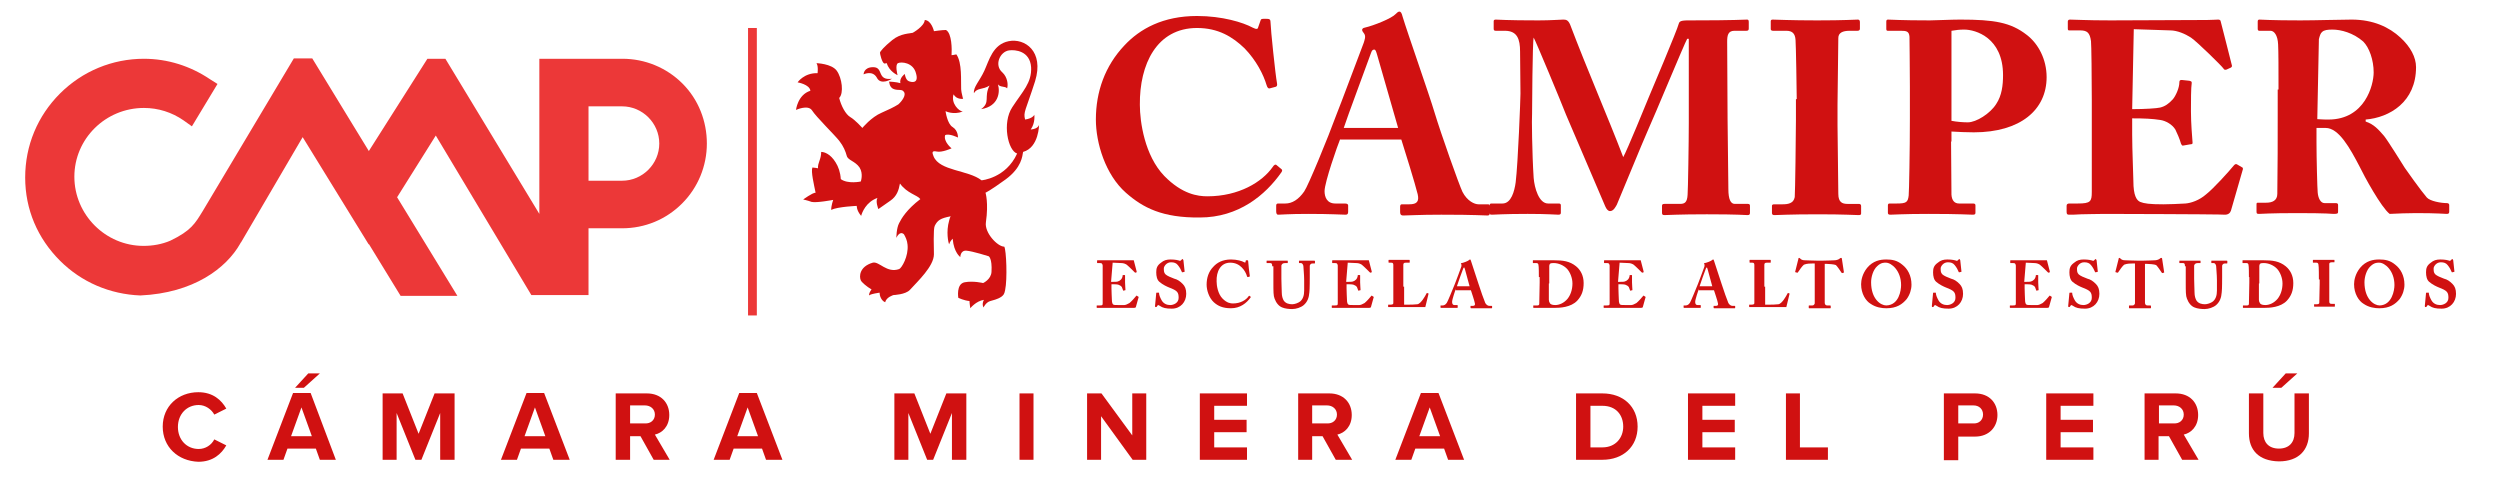 <?xml version="1.0" encoding="utf-8"?>
<!-- Generator: Adobe Illustrator 22.0.1, SVG Export Plug-In . SVG Version: 6.00 Build 0)  -->
<svg version="1.1" id="Capa_1" xmlns="http://www.w3.org/2000/svg" xmlns:xlink="http://www.w3.org/1999/xlink" x="0px" y="0px"
	 viewBox="0 0 625.3 119.2" style="enable-background:new 0 0 625.3 119.2;" xml:space="preserve">
<style type="text/css">
	.st0{fill:#D01111;}
	.st1{fill:#EC3838;}
</style>
<g>
	<g>
		<g>
			<path class="st0" d="M277.9,70.5c0.8,0,1.5,0,1.7-0.1c0.3-0.1,0.5-0.2,0.8-0.5c0.2-0.2,0.4-0.7,0.4-1c0-0.1,0-0.1,0.1-0.1l0.4,0
				c0.1,0,0.1,0,0.1,0.1c0,0.3,0,1.1,0,1.7c0,0.7,0.1,1.5,0.1,1.9c0,0.1,0,0.1-0.1,0.1l-0.4,0.1c-0.1,0-0.1,0-0.1-0.1
				c-0.1-0.3-0.2-0.6-0.3-0.8c-0.2-0.3-0.6-0.5-0.9-0.6c-0.4-0.1-1-0.1-1.7-0.1v1c0,0.9,0.1,2.5,0.1,2.8c0,0.9,0.2,1.2,0.4,1.3
				c0.2,0.1,0.6,0.1,1.4,0.1c0.3,0,1,0,1.3,0c0.3,0,0.8-0.2,1.3-0.5c0.4-0.3,1.4-1.4,1.7-1.8c0.1-0.1,0.1-0.1,0.2,0l0.3,0.2
				c0.1,0,0.1,0.1,0.1,0.1l-0.7,2.5c0,0.1-0.2,0.2-0.4,0.2c-0.1,0-0.4,0-1.5,0c-1.1,0-2.8,0-5.7,0c-0.6,0-1.1,0-1.4,0
				c-0.3,0-0.6,0-0.7,0c-0.1,0-0.1,0-0.1-0.2v-0.3c0-0.1,0-0.1,0.2-0.1h0.5c0.8,0,0.8-0.1,0.8-0.7V70c0-1.4,0-3.4,0-3.6
				c-0.1-0.5-0.2-0.6-0.7-0.6h-0.6c-0.1,0-0.1,0-0.1-0.2v-0.4c0,0,0-0.1,0.1-0.1c0.4,0,0.9,0,2.5,0l5.8,0c0.3,0,0.6,0,0.7,0
				s0.1,0,0.1,0.1c0.1,0.2,0.6,2.5,0.7,2.7c0,0.1,0,0.1,0,0.2l-0.3,0.1c-0.1,0-0.1,0-0.2-0.1c-0.1-0.1-1.6-1.6-2-1.9
				c-0.3-0.2-0.8-0.4-1.3-0.4l-2.2-0.1L277.9,70.5z"/>
			<path class="st0" d="M289.8,73.2c0.1,0,0.1,0,0.1,0.1c0,0.5,0.3,1.2,0.7,1.9c0.5,0.8,1.3,1.1,2.1,1.1c0.8,0,2.1-0.5,2.1-1.8
				c0-1.4-0.3-1.8-2.4-2.6c-0.5-0.2-1.6-0.7-2.4-1.4c-0.6-0.5-0.8-1.4-0.8-2.4c0-1,0.2-1.7,1.2-2.4c0.7-0.6,1.4-0.8,2.4-0.8
				c1.2,0,1.9,0.2,2.2,0.3c0.2,0.1,0.3,0,0.4-0.1l0.2-0.2c0.1-0.1,0.1-0.1,0.2-0.1c0.1,0,0.1,0.2,0.2,0.3l0.3,2.8
				c0,0.1,0,0.1-0.1,0.1l-0.4,0.1c-0.1,0-0.2,0-0.2-0.1c-0.2-0.5-0.5-1.1-1-1.7c-0.4-0.5-0.9-0.7-1.7-0.7c-1.2,0-1.8,1.1-1.8,1.5
				c0,0.6,0,1.1,0.4,1.5c0.4,0.4,1.4,0.8,2.2,1.1c0.8,0.2,1.4,0.6,2.1,1.3c0.6,0.6,0.9,1.3,0.9,2.5c0,2-1.4,3.7-3.6,3.7
				c-1.5,0-2.3-0.2-3-0.7c-0.2-0.1-0.3-0.2-0.4-0.2c-0.1,0-0.2,0.1-0.3,0.3c-0.1,0.2-0.2,0.2-0.3,0.2c-0.2,0-0.2-0.1-0.2-0.3
				l0.3-3.2c0-0.1,0.1-0.1,0.1-0.1L289.8,73.2z"/>
			<path class="st0" d="M303.6,75.6c-1.2-1.1-1.8-3-1.8-4.4c0-1.7,0.5-3.3,1.7-4.5c0.9-1,2.3-1.8,4.4-1.8c1.5,0,2.8,0.4,3.3,0.7
				c0.2,0.1,0.3,0.1,0.3,0l0.1-0.4c0-0.1,0.1-0.1,0.3-0.1c0.2,0,0.3,0,0.3,0.3c0,0.3,0.3,3.1,0.4,3.6c0,0.1,0,0.2-0.1,0.2l-0.4,0.1
				c-0.1,0-0.1,0-0.2-0.2c-0.2-0.7-0.6-1.5-1.3-2.2c-0.7-0.7-1.6-1.2-2.9-1.2c-2.4,0-3.5,2.2-3.4,4.7c0,1,0.3,3.1,1.5,4.3
				c1.1,1.1,2,1.2,2.6,1.2c1.9,0,3.3-0.9,3.9-1.8c0.1-0.1,0.2-0.2,0.2-0.1l0.3,0.2c0,0,0.1,0.1,0,0.2c-1,1.4-2.6,2.7-4.9,2.7
				C305.8,77.1,304.6,76.5,303.6,75.6z"/>
			<path class="st0" d="M318.2,66.6c0-0.6-0.1-0.8-0.5-0.8h-0.8c-0.1,0-0.1,0-0.1-0.1v-0.4c0-0.1,0-0.1,0.1-0.1c0.2,0,1,0,2.7,0
				c1.5,0,2.3,0,2.4,0c0.1,0,0.1,0,0.1,0.1v0.4c0,0.1,0,0.1-0.1,0.1h-0.6c-0.6,0-0.8,0.3-0.9,0.6c0,0.2,0,1.3,0,2.2v1.1
				c0,0.9,0.1,3,0.1,3.5c0,0.8,0.2,1.5,0.5,2c0.5,0.7,1.3,0.9,2.1,0.9c0.6,0,1.5-0.3,2-0.7c0.7-0.6,1-1.5,1-2.7v-2.6
				c0-1.4-0.2-3.2-0.2-3.6c-0.1-0.4-0.3-0.7-0.6-0.7H325c-0.1,0-0.1,0-0.1-0.1v-0.4c0-0.1,0-0.1,0.1-0.1c0.2,0,0.9,0,2.1,0
				c0.9,0,1.4,0,1.6,0s0.2,0.1,0.2,0.1v0.4c0,0.1,0,0.2-0.1,0.2h-0.5c-0.6,0-0.7,0.5-0.7,0.6c0,0.2,0,2.5,0,2.8c0,0.2,0,3.1-0.1,3.8
				c-0.1,1.4-0.5,2.4-1.4,3.2c-0.7,0.6-1.9,1-2.9,1c-0.8,0-1.8-0.1-2.5-0.4c-0.8-0.3-1.5-1.1-1.9-2.2c-0.3-0.7-0.3-1.8-0.3-4V66.6z"
				/>
			<path class="st0" d="M336.7,70.5c0.8,0,1.5,0,1.7-0.1c0.3-0.1,0.5-0.2,0.8-0.5c0.2-0.2,0.4-0.7,0.4-1c0-0.1,0-0.1,0.1-0.1l0.4,0
				c0.1,0,0.1,0,0.1,0.1c0,0.3,0,1.1,0,1.7c0,0.7,0.1,1.5,0.1,1.9c0,0.1,0,0.1-0.1,0.1l-0.4,0.1c-0.1,0-0.1,0-0.1-0.1
				c-0.1-0.3-0.2-0.6-0.3-0.8c-0.2-0.3-0.6-0.5-0.9-0.6c-0.4-0.1-1-0.1-1.7-0.1v1c0,0.9,0.1,2.5,0.1,2.8c0,0.9,0.2,1.2,0.4,1.3
				c0.2,0.1,0.6,0.1,1.4,0.1c0.3,0,1,0,1.3,0c0.3,0,0.8-0.2,1.3-0.5c0.4-0.3,1.4-1.4,1.7-1.8c0.1-0.1,0.1-0.1,0.2,0l0.3,0.2
				c0.1,0,0.1,0.1,0.1,0.1l-0.7,2.5c0,0.1-0.2,0.2-0.4,0.2c-0.1,0-0.4,0-1.5,0c-1.1,0-2.8,0-5.7,0c-0.6,0-1.1,0-1.4,0
				c-0.3,0-0.6,0-0.7,0c-0.1,0-0.1,0-0.1-0.2v-0.3c0-0.1,0-0.1,0.2-0.1h0.5c0.8,0,0.8-0.1,0.8-0.7V70c0-1.4,0-3.4,0-3.6
				c-0.1-0.5-0.2-0.6-0.7-0.6h-0.6c-0.1,0-0.1,0-0.1-0.2v-0.4c0,0,0-0.1,0.1-0.1c0.4,0,0.9,0,2.5,0l5.8,0c0.3,0,0.6,0,0.7,0
				s0.1,0,0.1,0.1c0.1,0.2,0.6,2.5,0.7,2.7c0,0.1,0,0.1,0,0.2l-0.3,0.1c-0.1,0-0.1,0-0.2-0.1c-0.1-0.1-1.6-1.6-2-1.9
				c-0.3-0.2-0.8-0.4-1.3-0.4l-2.2-0.1L336.7,70.5z"/>
			<path class="st0" d="M351.2,71.7c0,0.3,0,3.9,0,4.5h0.9c0.8,0,1.5,0,2.4-0.1c0.9-0.1,2-2.1,2.3-2.7c0-0.1,0.1-0.1,0.2-0.1
				l0.3,0.1c0,0,0,0,0,0.1c0,0.1-0.7,2.9-0.8,3.3c-0.4,0-5.2,0-6.7,0c-1.6,0-2.2,0-2.5,0c-0.1,0-0.1,0-0.1-0.1v-0.4
				c0-0.1,0-0.1,0.1-0.1h0.5c0.6,0,0.7-0.2,0.7-0.4c0-0.3,0-4.4,0-5.5v-0.9c0-1.1,0-2.8,0-3.1c0-0.4-0.1-0.6-0.5-0.6h-0.6
				c-0.1,0-0.1-0.1-0.1-0.2v-0.4c0-0.1,0-0.1,0.1-0.1c0.2,0,0.8,0,2.3,0c1.9,0,2.6,0,2.8,0c0.1,0,0.1,0,0.1,0.2v0.4
				c0,0.1,0,0.1-0.2,0.1h-0.8c-0.5,0-0.6,0.2-0.6,0.6c0,0.2,0,2.7,0,3.9V71.7z"/>
			<path class="st0" d="M364.1,72.3c-0.1,0.3-0.9,2.6-0.9,3.2c0,0.4,0.1,0.8,0.6,0.8h0.6c0.2,0,0.2,0.1,0.2,0.1v0.4
				c0,0.1,0,0.2-0.1,0.2c-0.2,0-0.9,0-2.3,0c-1.2,0-1.6,0-1.8,0c-0.1,0-0.1-0.1-0.1-0.2v-0.3c0-0.1,0-0.1,0.1-0.1h0.4
				c0.4,0,0.8-0.2,1.1-0.7c0.2-0.3,1.4-3.2,2-4.7c0.1-0.3,1.5-3.9,1.6-4.3c0-0.2,0.1-0.4,0-0.6c0-0.1-0.1-0.1-0.1-0.2
				c0,0,0-0.1,0.2-0.1c0.5-0.1,1.6-0.5,1.9-0.8c0.1-0.1,0.1-0.1,0.2-0.1c0.1,0,0.1,0.1,0.2,0.3c0.3,1,1.6,4.8,1.9,5.8
				c0.4,1.3,1.5,4.4,1.7,4.8c0.3,0.5,0.7,0.7,1,0.7h0.6c0.1,0,0.1,0.1,0.1,0.1v0.3c0,0.1,0,0.2-0.1,0.2c-0.3,0-0.7,0-2.8,0
				c-1.4,0-2,0-2.3,0c-0.2,0-0.2-0.1-0.2-0.2v-0.3c0-0.1,0-0.1,0.1-0.1h0.5c0.4,0,0.6-0.2,0.5-0.6c-0.1-0.6-0.8-2.7-1-3.3H364.1z
				 M367.6,71.7l-1.2-4.4c-0.1-0.2-0.1-0.4-0.2-0.4c-0.1,0-0.1,0.1-0.2,0.2c-0.1,0.2-1.5,4.1-1.6,4.5H367.6z"/>
			<path class="st0" d="M384.9,69.3c0-0.4,0-2.8-0.1-3c0-0.4-0.3-0.5-0.5-0.5h-0.8c-0.1,0-0.1,0-0.1-0.1v-0.5c0-0.1,0-0.1,0.1-0.1
				c0.2,0,0.9,0,2.6,0c0.4,0,2.1,0,2.5,0c2.3,0,4,0.2,5.6,1.5c1.1,0.9,1.9,2.3,1.9,4.2c0,1.9-0.5,3.2-1.6,4.4
				c-1.6,1.7-4.4,1.8-5.5,1.8c-0.3,0-2.2,0-3.1,0c-1.4,0-2.1,0-2.3,0c-0.1,0-0.1,0-0.1-0.1v-0.4c0-0.1,0-0.1,0.1-0.1h0.9
				c0.3,0,0.5-0.1,0.5-0.4c0-0.3,0.1-4.1,0.1-5.3V69.3z M387.4,70.9c0,0.2,0,3,0,4.1c0,0.3,0.1,0.6,0.3,0.9c0.2,0.3,0.8,0.4,1.3,0.4
				c1,0,2.2-0.5,3.1-1.6c0.7-0.9,1.2-2.2,1.2-3.8c0-1.4-0.6-2.8-1.3-3.6c-0.9-1-2.3-1.5-3.3-1.5c-0.5,0-0.7,0-0.9,0.1
				c-0.2,0.1-0.3,0.4-0.3,0.7c0,0.7,0,2.9,0,3.1V70.9z"/>
			<path class="st0" d="M404.7,70.5c0.8,0,1.5,0,1.7-0.1c0.3-0.1,0.5-0.2,0.8-0.5c0.2-0.2,0.4-0.7,0.4-1c0-0.1,0-0.1,0.1-0.1l0.4,0
				c0.1,0,0.1,0,0.1,0.1c0,0.3,0,1.1,0,1.7c0,0.7,0.1,1.5,0.1,1.9c0,0.1,0,0.1-0.1,0.1l-0.4,0.1c-0.1,0-0.1,0-0.1-0.1
				c-0.1-0.3-0.2-0.6-0.3-0.8c-0.2-0.3-0.6-0.5-0.9-0.6c-0.4-0.1-1-0.1-1.7-0.1v1c0,0.9,0.1,2.5,0.1,2.8c0,0.9,0.2,1.2,0.4,1.3
				c0.2,0.1,0.6,0.1,1.4,0.1c0.3,0,1,0,1.3,0c0.3,0,0.8-0.2,1.3-0.5c0.4-0.3,1.4-1.4,1.7-1.8c0.1-0.1,0.1-0.1,0.2,0l0.3,0.2
				c0.1,0,0.1,0.1,0.1,0.1l-0.7,2.5c0,0.1-0.2,0.2-0.4,0.2c-0.1,0-0.4,0-1.5,0c-1.1,0-2.8,0-5.7,0c-0.6,0-1.1,0-1.4,0
				c-0.3,0-0.6,0-0.7,0c-0.1,0-0.1,0-0.1-0.2v-0.3c0-0.1,0-0.1,0.2-0.1h0.5c0.8,0,0.8-0.1,0.8-0.7V70c0-1.4,0-3.4,0-3.6
				c-0.1-0.5-0.2-0.6-0.7-0.6h-0.6c-0.1,0-0.1,0-0.1-0.2v-0.4c0,0,0-0.1,0.1-0.1c0.4,0,0.9,0,2.5,0l5.8,0c0.3,0,0.6,0,0.7,0
				s0.1,0,0.1,0.1c0.1,0.2,0.6,2.5,0.7,2.7c0,0.1,0,0.1,0,0.2l-0.3,0.1c-0.1,0-0.1,0-0.2-0.1c-0.1-0.1-1.6-1.6-2-1.9
				c-0.3-0.2-0.8-0.4-1.3-0.4l-2.2-0.1L404.7,70.5z"/>
			<path class="st0" d="M424.9,72.3c-0.1,0.3-0.9,2.6-0.9,3.2c0,0.4,0.1,0.8,0.6,0.8h0.6c0.2,0,0.2,0.1,0.2,0.1v0.4
				c0,0.1,0,0.2-0.1,0.2c-0.2,0-0.9,0-2.3,0c-1.2,0-1.6,0-1.8,0c-0.1,0-0.1-0.1-0.1-0.2v-0.3c0-0.1,0-0.1,0.1-0.1h0.4
				c0.4,0,0.8-0.2,1.1-0.7c0.2-0.3,1.4-3.2,2-4.7c0.1-0.3,1.5-3.9,1.6-4.3c0-0.2,0.1-0.4,0-0.6c0-0.1-0.1-0.1-0.1-0.2
				c0,0,0-0.1,0.2-0.1c0.5-0.1,1.6-0.5,1.9-0.8c0.1-0.1,0.1-0.1,0.2-0.1c0.1,0,0.1,0.1,0.2,0.3c0.3,1,1.6,4.8,1.9,5.8
				c0.4,1.3,1.5,4.4,1.7,4.8c0.3,0.5,0.7,0.7,1,0.7h0.6c0.1,0,0.1,0.1,0.1,0.1v0.3c0,0.1,0,0.2-0.1,0.2c-0.3,0-0.7,0-2.8,0
				c-1.4,0-2,0-2.3,0c-0.2,0-0.2-0.1-0.2-0.2v-0.3c0-0.1,0-0.1,0.1-0.1h0.5c0.4,0,0.6-0.2,0.5-0.6c-0.1-0.6-0.8-2.7-1-3.3H424.9z
				 M428.3,71.7l-1.2-4.4c-0.1-0.2-0.1-0.4-0.2-0.4c-0.1,0-0.1,0.1-0.2,0.2c-0.1,0.2-1.5,4.1-1.6,4.5H428.3z"/>
			<path class="st0" d="M441.5,71.7c0,0.3,0,3.9,0,4.5h0.9c0.8,0,1.5,0,2.4-0.1c0.9-0.1,2-2.1,2.3-2.7c0-0.1,0.1-0.1,0.2-0.1
				l0.3,0.1c0,0,0,0,0,0.1c0,0.1-0.7,2.9-0.8,3.3c-0.4,0-5.2,0-6.7,0c-1.6,0-2.2,0-2.5,0c-0.1,0-0.1,0-0.1-0.1v-0.4
				c0-0.1,0-0.1,0.1-0.1h0.5c0.6,0,0.7-0.2,0.7-0.4c0-0.3,0-4.4,0-5.5v-0.9c0-1.1,0-2.8,0-3.1c0-0.4-0.1-0.6-0.5-0.6h-0.6
				c-0.1,0-0.1-0.1-0.1-0.2v-0.4c0-0.1,0-0.1,0.1-0.1c0.2,0,0.8,0,2.3,0c1.9,0,2.6,0,2.8,0c0.1,0,0.1,0,0.1,0.2v0.4
				c0,0.1,0,0.1-0.2,0.1h-0.8c-0.5,0-0.6,0.2-0.6,0.6c0,0.2,0,2.7,0,3.9V71.7z"/>
			<path class="st0" d="M454,65.9h-0.6c-0.5,0-1.5,0-2.2,0.3c-0.4,0.3-1.1,1.3-1.5,1.9c0,0.1-0.1,0.1-0.2,0.1l-0.4-0.1
				c-0.1,0-0.1-0.1-0.1-0.1c0.2-0.7,0.7-2.9,0.8-3.2c0-0.2,0.1-0.3,0.2-0.3s0.2,0.1,0.3,0.2c0.2,0.2,0.5,0.4,1.1,0.4
				c0.9,0,1.6,0.1,3.3,0.1h1c1.8,0,2.5-0.1,3.2-0.1c0.4,0,1-0.2,1.2-0.4c0.2-0.2,0.3-0.2,0.4-0.2s0.2,0.1,0.2,0.3l0.5,3.3
				c0,0.1,0,0.1-0.1,0.1l-0.3,0.1c-0.1,0-0.1,0-0.2-0.1c-0.4-0.6-1-1.5-1.4-1.9c-0.4-0.2-1.9-0.3-2.3-0.3h-0.5v4.6
				c0,0.2,0,4.9,0,5.1c0,0.4,0.2,0.7,0.6,0.7h0.7c0.1,0,0.2,0,0.2,0.2v0.4c0,0.1,0,0.1-0.2,0.1c-0.2,0-0.7,0-2.5,0
				c-1.8,0-2.5,0-2.7,0c-0.1,0-0.1-0.1-0.1-0.2v-0.3c0-0.1,0-0.2,0.1-0.2h0.8c0.3,0,0.5-0.2,0.6-0.5c0-0.3,0-5.4,0-5.8V65.9z"/>
			<path class="st0" d="M467.9,76c-1.2-0.7-2.4-2.5-2.4-4.9c0-1,0.3-2.6,1.5-4.1c1.5-1.8,3.3-2.1,4.8-2.1c1.4,0,2.7,0.2,4,1.3
				c1.3,1,2.3,2.7,2.3,5c0,1.2-0.4,2.5-1.2,3.6c-1.1,1.3-2.5,2.3-5.1,2.3C470.7,77.1,469.2,76.9,467.9,76z M475.5,71.3
				c0-3.6-2.4-5.6-3.8-5.6c-0.3,0-1.2-0.1-2.2,0.9c-1,0.9-1.5,2.7-1.5,4c0,4.2,2.4,5.8,3.8,5.8C475,76.3,475.5,72.6,475.5,71.3z"/>
			<path class="st0" d="M484.1,73.2c0.1,0,0.1,0,0.1,0.1c0,0.5,0.3,1.2,0.7,1.9c0.5,0.8,1.3,1.1,2.1,1.1c0.8,0,2.1-0.5,2.1-1.8
				c0-1.4-0.3-1.8-2.4-2.6c-0.5-0.2-1.6-0.7-2.4-1.4c-0.6-0.5-0.8-1.4-0.8-2.4c0-1,0.2-1.7,1.2-2.4c0.7-0.6,1.4-0.8,2.4-0.8
				c1.2,0,1.9,0.2,2.2,0.3c0.2,0.1,0.3,0,0.4-0.1l0.2-0.2c0.1-0.1,0.1-0.1,0.2-0.1c0.1,0,0.1,0.2,0.2,0.3l0.3,2.8
				c0,0.1,0,0.1-0.1,0.1l-0.4,0.1c-0.1,0-0.2,0-0.2-0.1c-0.2-0.5-0.5-1.1-1-1.7c-0.4-0.5-0.9-0.7-1.7-0.7c-1.2,0-1.8,1.1-1.8,1.5
				c0,0.6,0,1.1,0.4,1.5c0.4,0.4,1.4,0.8,2.2,1.1c0.8,0.2,1.4,0.6,2.1,1.3c0.6,0.6,0.9,1.3,0.9,2.5c0,2-1.4,3.7-3.6,3.7
				c-1.5,0-2.3-0.2-3-0.7c-0.2-0.1-0.3-0.2-0.4-0.2c-0.1,0-0.2,0.1-0.3,0.3c-0.1,0.2-0.2,0.2-0.3,0.2c-0.2,0-0.2-0.1-0.2-0.3
				l0.3-3.2c0-0.1,0.1-0.1,0.1-0.1L484.1,73.2z"/>
			<path class="st0" d="M506.3,70.5c0.8,0,1.5,0,1.7-0.1c0.3-0.1,0.5-0.2,0.8-0.5c0.2-0.2,0.4-0.7,0.4-1c0-0.1,0-0.1,0.1-0.1l0.4,0
				c0.1,0,0.1,0,0.1,0.1c0,0.3,0,1.1,0,1.7c0,0.7,0.1,1.5,0.1,1.9c0,0.1,0,0.1-0.1,0.1l-0.4,0.1c-0.1,0-0.1,0-0.1-0.1
				c-0.1-0.3-0.2-0.6-0.3-0.8c-0.2-0.3-0.6-0.5-0.9-0.6c-0.4-0.1-1-0.1-1.7-0.1v1c0,0.9,0.1,2.5,0.1,2.8c0,0.9,0.2,1.2,0.4,1.3
				c0.2,0.1,0.6,0.1,1.4,0.1c0.3,0,1,0,1.3,0c0.3,0,0.8-0.2,1.3-0.5c0.4-0.3,1.4-1.4,1.7-1.8c0.1-0.1,0.1-0.1,0.2,0l0.3,0.2
				c0.1,0,0.1,0.1,0.1,0.1l-0.7,2.5c0,0.1-0.2,0.2-0.4,0.2c-0.1,0-0.4,0-1.5,0c-1.1,0-2.8,0-5.7,0c-0.6,0-1.1,0-1.4,0
				c-0.3,0-0.6,0-0.7,0c-0.1,0-0.1,0-0.1-0.2v-0.3c0-0.1,0-0.1,0.2-0.1h0.5c0.8,0,0.8-0.1,0.8-0.7V70c0-1.4,0-3.4,0-3.6
				c-0.1-0.5-0.2-0.6-0.7-0.6h-0.6c-0.1,0-0.1,0-0.1-0.2v-0.4c0,0,0-0.1,0.1-0.1c0.4,0,0.9,0,2.5,0l5.8,0c0.3,0,0.6,0,0.7,0
				s0.1,0,0.1,0.1c0.1,0.2,0.6,2.5,0.7,2.7c0,0.1,0,0.1,0,0.2l-0.3,0.1c-0.1,0-0.1,0-0.2-0.1c-0.1-0.1-1.6-1.6-2-1.9
				c-0.3-0.2-0.8-0.4-1.3-0.4l-2.2-0.1L506.3,70.5z"/>
			<path class="st0" d="M518.2,73.2c0.1,0,0.1,0,0.1,0.1c0,0.5,0.3,1.2,0.7,1.9c0.5,0.8,1.3,1.1,2.1,1.1c0.8,0,2.1-0.5,2.1-1.8
				c0-1.4-0.3-1.8-2.4-2.6c-0.5-0.2-1.6-0.7-2.4-1.4c-0.6-0.5-0.8-1.4-0.8-2.4c0-1,0.2-1.7,1.2-2.4c0.7-0.6,1.4-0.8,2.4-0.8
				c1.2,0,1.9,0.2,2.2,0.3c0.2,0.1,0.3,0,0.4-0.1l0.2-0.2c0.1-0.1,0.1-0.1,0.2-0.1c0.1,0,0.1,0.2,0.2,0.3l0.3,2.8
				c0,0.1,0,0.1-0.1,0.1l-0.4,0.1c-0.1,0-0.2,0-0.2-0.1c-0.2-0.5-0.5-1.1-1-1.7c-0.4-0.5-0.9-0.7-1.7-0.7c-1.2,0-1.8,1.1-1.8,1.5
				c0,0.6,0,1.1,0.4,1.5c0.4,0.4,1.4,0.8,2.2,1.1c0.8,0.2,1.4,0.6,2.1,1.3c0.6,0.6,0.9,1.3,0.9,2.5c0,2-1.4,3.7-3.6,3.7
				c-1.5,0-2.3-0.2-3-0.7c-0.2-0.1-0.3-0.2-0.4-0.2c-0.1,0-0.2,0.1-0.3,0.3c-0.1,0.2-0.2,0.2-0.3,0.2c-0.2,0-0.2-0.1-0.2-0.3
				l0.3-3.2c0-0.1,0.1-0.1,0.1-0.1L518.2,73.2z"/>
			<path class="st0" d="M534.1,65.9h-0.6c-0.5,0-1.5,0-2.2,0.3c-0.4,0.3-1.1,1.3-1.5,1.9c0,0.1-0.1,0.1-0.2,0.1l-0.4-0.1
				c-0.1,0-0.1-0.1-0.1-0.1c0.2-0.7,0.7-2.9,0.8-3.2c0-0.2,0.1-0.3,0.2-0.3s0.2,0.1,0.3,0.2c0.2,0.2,0.5,0.4,1.1,0.4
				c0.9,0,1.6,0.1,3.3,0.1h1c1.8,0,2.5-0.1,3.2-0.1c0.4,0,1-0.2,1.2-0.4c0.2-0.2,0.3-0.2,0.4-0.2s0.2,0.1,0.2,0.3l0.5,3.3
				c0,0.1,0,0.1-0.1,0.1l-0.3,0.1c-0.1,0-0.1,0-0.2-0.1c-0.4-0.6-1-1.5-1.4-1.9c-0.4-0.2-1.9-0.3-2.3-0.3h-0.5v4.6
				c0,0.2,0,4.9,0,5.1c0,0.4,0.2,0.7,0.6,0.7h0.7c0.1,0,0.2,0,0.2,0.2v0.4c0,0.1,0,0.1-0.2,0.1c-0.2,0-0.7,0-2.5,0
				c-1.8,0-2.5,0-2.7,0c-0.1,0-0.1-0.1-0.1-0.2v-0.3c0-0.1,0-0.2,0.1-0.2h0.8c0.3,0,0.5-0.2,0.6-0.5c0-0.3,0-5.4,0-5.8V65.9z"/>
			<path class="st0" d="M546.5,66.6c0-0.6-0.1-0.8-0.5-0.8h-0.8c-0.1,0-0.1,0-0.1-0.1v-0.4c0-0.1,0-0.1,0.1-0.1c0.2,0,1,0,2.7,0
				c1.5,0,2.3,0,2.4,0c0.1,0,0.1,0,0.1,0.1v0.4c0,0.1,0,0.1-0.1,0.1h-0.6c-0.6,0-0.8,0.3-0.9,0.6c0,0.2,0,1.3,0,2.2v1.1
				c0,0.9,0.1,3,0.1,3.5c0,0.8,0.2,1.5,0.5,2c0.5,0.7,1.3,0.9,2.1,0.9c0.6,0,1.5-0.3,2-0.7c0.7-0.6,1-1.5,1-2.7v-2.6
				c0-1.4-0.2-3.2-0.2-3.6c-0.1-0.4-0.3-0.7-0.6-0.7h-0.5c-0.1,0-0.1,0-0.1-0.1v-0.4c0-0.1,0-0.1,0.1-0.1c0.2,0,0.9,0,2.1,0
				c0.9,0,1.4,0,1.6,0s0.2,0.1,0.2,0.1v0.4c0,0.1,0,0.2-0.1,0.2h-0.5c-0.6,0-0.7,0.5-0.7,0.6c0,0.2,0,2.5,0,2.8c0,0.2,0,3.1-0.1,3.8
				c-0.1,1.4-0.5,2.4-1.4,3.2c-0.7,0.6-1.9,1-2.9,1c-0.8,0-1.8-0.1-2.5-0.4c-0.8-0.3-1.5-1.1-1.9-2.2c-0.3-0.7-0.3-1.8-0.3-4V66.6z"
				/>
			<path class="st0" d="M562.5,69.3c0-0.4,0-2.8-0.1-3c0-0.4-0.3-0.5-0.5-0.5H561c-0.1,0-0.1,0-0.1-0.1v-0.5c0-0.1,0-0.1,0.1-0.1
				c0.2,0,0.9,0,2.6,0c0.4,0,2.1,0,2.5,0c2.3,0,4,0.2,5.6,1.5c1.1,0.9,1.9,2.3,1.9,4.2c0,1.9-0.5,3.2-1.6,4.4
				c-1.6,1.7-4.4,1.8-5.5,1.8c-0.3,0-2.2,0-3.1,0c-1.4,0-2.1,0-2.3,0c-0.1,0-0.1,0-0.1-0.1v-0.4c0-0.1,0-0.1,0.1-0.1h0.9
				c0.3,0,0.5-0.1,0.5-0.4c0-0.3,0.1-4.1,0.1-5.3V69.3z M565,70.9c0,0.2,0,3,0,4.1c0,0.3,0.1,0.6,0.3,0.9c0.2,0.3,0.8,0.4,1.3,0.4
				c1,0,2.2-0.5,3.1-1.6c0.7-0.9,1.2-2.2,1.2-3.8c0-1.4-0.6-2.8-1.3-3.6c-0.9-1-2.3-1.5-3.3-1.5c-0.5,0-0.7,0-0.9,0.1
				c-0.2,0.1-0.3,0.4-0.3,0.7c0,0.7,0,2.9,0,3.1V70.9z"/>
			<path class="st0" d="M580,69.9c0-0.4,0-3.4-0.1-3.6c0-0.4-0.2-0.6-0.5-0.6h-0.8c-0.1,0-0.1,0-0.1-0.1v-0.5c0-0.1,0-0.1,0.1-0.1
				c0.2,0,1,0,2.7,0c1.7,0,2.2,0,2.5,0c0.1,0,0.1,0,0.1,0.1v0.4c0,0.1,0,0.1-0.1,0.1h-0.5c-0.4,0-0.7,0.1-0.7,0.4c0,0.2,0,3.8,0,4
				v1.3c0,0.2,0,4,0,4.1c0,0.5,0.2,0.6,0.6,0.6h0.7c0.1,0,0.1,0,0.1,0.1v0.5c0,0.1,0,0.1-0.1,0.1c-0.2,0-0.9,0-2.4,0
				c-1.7,0-2.5,0-2.6,0c-0.1,0-0.1,0-0.1-0.1v-0.4c0-0.1,0-0.1,0.1-0.1h0.5c0.3,0,0.7,0,0.7-0.4c0-0.2,0.1-3.8,0.1-4.7V69.9z"/>
			<path class="st0" d="M591.2,76c-1.2-0.7-2.4-2.5-2.4-4.9c0-1,0.3-2.6,1.5-4.1c1.5-1.8,3.3-2.1,4.8-2.1c1.4,0,2.7,0.2,4,1.3
				c1.3,1,2.3,2.7,2.3,5c0,1.2-0.4,2.5-1.2,3.6c-1.1,1.3-2.5,2.3-5.1,2.3C594,77.1,592.5,76.9,591.2,76z M598.9,71.3
				c0-3.6-2.4-5.6-3.8-5.6c-0.3,0-1.2-0.1-2.2,0.9c-1,0.9-1.5,2.7-1.5,4c0,4.2,2.4,5.8,3.8,5.8C598.3,76.3,598.9,72.6,598.9,71.3z"
				/>
			<path class="st0" d="M607.4,73.2c0.1,0,0.1,0,0.1,0.1c0,0.5,0.3,1.2,0.7,1.9c0.5,0.8,1.3,1.1,2.1,1.1c0.8,0,2.1-0.5,2.1-1.8
				c0-1.4-0.3-1.8-2.4-2.6c-0.5-0.2-1.6-0.7-2.4-1.4c-0.6-0.5-0.8-1.4-0.8-2.4c0-1,0.2-1.7,1.2-2.4c0.7-0.6,1.4-0.8,2.4-0.8
				c1.2,0,1.9,0.2,2.2,0.3c0.2,0.1,0.3,0,0.4-0.1l0.2-0.2c0.1-0.1,0.1-0.1,0.2-0.1c0.1,0,0.1,0.2,0.2,0.3l0.3,2.8
				c0,0.1,0,0.1-0.1,0.1l-0.4,0.1c-0.1,0-0.2,0-0.2-0.1c-0.2-0.5-0.5-1.1-1-1.7c-0.4-0.5-0.9-0.7-1.7-0.7c-1.2,0-1.8,1.1-1.8,1.5
				c0,0.6,0,1.1,0.4,1.5c0.4,0.4,1.4,0.8,2.2,1.1c0.8,0.2,1.4,0.6,2.1,1.3c0.6,0.6,0.9,1.3,0.9,2.5c0,2-1.4,3.7-3.6,3.7
				c-1.5,0-2.3-0.2-3-0.7c-0.2-0.1-0.3-0.2-0.4-0.2c-0.1,0-0.2,0.1-0.3,0.3c-0.1,0.2-0.2,0.2-0.3,0.2c-0.2,0-0.2-0.1-0.2-0.3
				l0.3-3.2c0-0.1,0.1-0.1,0.1-0.1L607.4,73.2z"/>
		</g>
		<g>
			<path class="st0" d="M281.6,48.2c-5.1-4.5-7.5-12.4-7.5-18.3c0-7,2.3-13.4,7.1-18.5c3.9-4.2,9.7-7.4,18.2-7.4
				c6.3,0,11.5,1.6,13.9,2.9c1,0.5,1.3,0.4,1.4-0.1l0.6-1.7c0.1-0.4,0.3-0.4,1.3-0.4c1,0,1.2,0.1,1.2,1.1c0,1.3,1.2,12.9,1.6,15
				c0.1,0.5,0,0.8-0.3,0.9l-1.5,0.4c-0.3,0.1-0.6-0.1-0.8-0.8c-0.8-2.7-2.6-6.2-5.5-9.2c-3-2.9-6.6-5.1-11.9-5.1
				c-10.1,0-14.4,9.1-14.3,19.2c0,4.3,1.2,12.7,6.1,17.8c4.5,4.6,8.4,5.1,10.8,5.1c7.9,0,13.7-3.6,16.3-7.3c0.3-0.5,0.7-0.8,1-0.5
				l1.2,1c0.2,0.1,0.3,0.4,0,0.8c-4,5.7-10.7,11.3-20.4,11.3C290.8,54.5,285.9,52,281.6,48.2"/>
			<path class="st0" d="M335.2,34.8c-0.6,1.4-3.9,10.8-3.9,13c0,1.5,0.6,3.1,2.7,3.1h2.4c0.7,0,0.8,0.3,0.8,0.5v1.5
				c0,0.5-0.1,0.8-0.6,0.8c-0.9,0-3.7-0.2-9.4-0.2c-5,0-6.6,0.2-7.5,0.2c-0.4,0-0.5-0.4-0.5-0.9v-1.3c0-0.4,0.1-0.6,0.5-0.6h1.8
				c1.7,0,3.3-1,4.7-3c1-1.4,5.9-13.3,8.1-19.3c0.6-1.4,6.1-16.1,6.8-17.9c0.2-0.7,0.6-1.6,0.1-2.3c-0.2-0.3-0.5-0.6-0.5-0.9
				c0-0.2,0.1-0.5,0.7-0.6c2.2-0.5,6.7-2.3,7.7-3.4c0.3-0.3,0.6-0.6,0.9-0.6c0.4,0,0.6,0.4,0.8,1.2c1.3,4.3,6.7,19.6,8,24
				c1.6,5.3,6.1,18,7,19.9c1.2,2.3,3,3.1,4,3.1h2.4c0.4,0,0.5,0.3,0.5,0.6v1.3c0,0.4-0.1,0.9-0.6,0.9c-1.3,0-2.8-0.2-11.6-0.2
				c-5.7,0-8.1,0.2-9.5,0.2c-0.7,0-0.8-0.4-0.8-0.9v-1.3c0-0.3,0.1-0.6,0.4-0.6h1.9c1.9,0,2.5-0.7,2.1-2.5
				c-0.6-2.5-3.3-11.2-4.1-13.7H335.2z M349.7,32l-5.2-18.1c-0.3-1-0.4-1.5-0.8-1.5c-0.4,0-0.6,0.3-0.8,0.9
				c-0.3,0.9-6.3,17-6.8,18.7H349.7z"/>
			<path class="st0" d="M449.4,24.8c0-1.6-0.2-13.9-0.3-14.8c-0.1-1.6-0.8-2.3-2.3-2.3h-3.3c-0.3,0-0.6-0.1-0.6-0.4v-2
				c0-0.3,0.2-0.4,0.5-0.4c0.8,0,4.4,0.2,11.1,0.2c7,0,9.3-0.2,10.2-0.2c0.3,0,0.5,0.2,0.5,0.6v1.7c0,0.3-0.2,0.5-0.6,0.5h-2
				c-1.7,0-2.8,0.5-2.8,1.8c0,0.7-0.2,15.8-0.2,16.6v5.3c0,0.7,0.2,16.5,0.2,17.1c0,2.1,1,2.5,2.3,2.5h2.8c0.3,0,0.6,0.1,0.6,0.5
				v1.9c0,0.3-0.2,0.4-0.6,0.4c-0.8,0-3.6-0.2-10.1-0.2c-7.3,0-10.2,0.2-11,0.2c-0.3,0-0.6-0.1-0.6-0.5v-1.8c0-0.3,0.2-0.4,0.6-0.4
				h2c1.4,0,2.8-0.2,3.1-1.8c0.1-1,0.3-15.8,0.3-19.4V24.8z"/>
			<path class="st0" d="M488,35.4c0,3.2,0.1,12.5,0.1,13.3c0.1,1.5,0.8,2.2,1.9,2.2h3.5c0.5,0,0.6,0.2,0.6,0.5v1.8
				c0,0.3-0.1,0.5-0.6,0.5c-1,0-3.1-0.2-11.2-0.2c-6.1,0-8.8,0.2-9.5,0.2c-0.5,0-0.6-0.2-0.6-0.5v-1.8c0-0.3,0.1-0.5,0.4-0.5h1.8
				c2.4,0,2.8-0.3,3-2c0.1-0.7,0.3-11.4,0.3-19.3v-7.9c0-4.5-0.1-11.7-0.1-12.5c-0.1-1.4-0.8-1.5-2.2-1.5h-3.2
				c-0.3,0-0.4-0.1-0.4-0.5V5.4c0-0.3,0.1-0.5,0.4-0.5c0.8,0,3.2,0.2,10.5,0.2c1.2,0,5.3-0.2,7.6-0.2c8.5,0,12.6,0.7,16.6,3.8
				c2.9,2.2,5,6.1,5,10.6c0,8.2-6.6,13.8-18.2,13.8c-2.1,0-3.7-0.1-5.6-0.2V35.4z M488,30.2c1.5,0.3,3.1,0.4,4.2,0.4
				c2.1,0,5.6-2.2,7.1-4.6c1.4-2.1,1.7-4.7,1.7-7.2c0-9.4-6.9-11.4-9.7-11.4c-1.2,0-2,0.1-3.2,0.3V30.2z"/>
			<path class="st0" d="M533.3,27.3c3.2,0,6.2-0.2,7-0.4c1.2-0.3,2.1-0.9,3.2-2.1c0.8-1,1.6-2.9,1.6-4.2c0-0.5,0.2-0.6,0.6-0.6
				l1.9,0.2c0.3,0.1,0.6,0.1,0.6,0.5c-0.2,1.2-0.2,4.7-0.2,7.1c0,3.1,0.3,6.4,0.4,7.8c0.1,0.4-0.2,0.5-0.6,0.5l-1.7,0.3
				c-0.3,0.1-0.4-0.1-0.6-0.5c-0.3-1.1-1-2.7-1.4-3.5c-0.8-1.3-2.4-2.2-3.8-2.4c-1.9-0.3-4-0.4-7-0.4v4.1c0,3.7,0.3,10.3,0.3,11.6
				c0,3.6,0.8,4.8,1.7,5.2c1,0.4,2.3,0.6,5.8,0.6c1.2,0,4.1-0.1,5.5-0.2c1.4-0.1,3.5-0.8,5.2-2.3c1.8-1.4,5.7-5.7,7-7.3
				c0.3-0.3,0.5-0.3,0.7-0.2l1.2,0.7c0.3,0.1,0.3,0.3,0.3,0.5L558,52.7c-0.2,0.6-0.7,1-1.5,1c-0.3,0-1.9-0.1-6.3-0.1
				c-4.5,0-11.8-0.1-23.8-0.1c-2.6,0-4.5,0.1-5.9,0.1c-1.4,0.1-2.3,0.1-3,0.1c-0.5,0-0.6-0.2-0.6-0.8v-1.4c0-0.4,0.2-0.6,0.7-0.6
				h2.1c3.2,0,3.5-0.5,3.5-2.9V25.1c0-5.7-0.1-14.1-0.2-14.8c-0.3-2.2-1-2.7-2.8-2.7h-2.7c-0.3,0-0.3-0.2-0.3-0.7V5.4
				c0-0.2,0.1-0.5,0.5-0.5c1.5,0,3.9,0.2,10.2,0.2L552,5c1.1,0,2.4-0.1,2.8-0.1c0.3,0,0.5,0.1,0.6,0.3c0.3,1,2.6,10.3,2.8,11
				c0.1,0.3,0.1,0.5-0.2,0.7l-1.1,0.5c-0.3,0.1-0.6,0.1-0.8-0.3c-0.3-0.5-6.6-6.7-8.1-7.7c-1.4-0.9-3.4-1.8-5.2-1.8l-9.1-0.3
				L533.3,27.3z"/>
			<path class="st0" d="M569.9,22.4c0-5.1,0-9.4-0.1-11.3c-0.1-2.3-1-3.4-1.9-3.4h-2.8c-0.3,0-0.4-0.2-0.4-0.5V5.4
				c0-0.3,0.1-0.5,0.4-0.5c0.6,0,2.8,0.2,10.3,0.2c3.9,0,9.9-0.2,12.8-0.2c5.4,0,9.4,1.9,12.2,4.5c2.5,2.3,3.9,4.9,3.9,7.4
				c0,8.7-6.6,12.6-12.6,13.1v0.5c2.1,0.7,3.2,2,4.6,3.6c0.9,1.1,4.7,7.2,5.2,8c0.4,0.6,4.1,5.8,5.5,7.4c0.8,0.9,3.5,1.4,5,1.4
				c0.5,0,0.6,0.3,0.6,0.5v1.6c0,0.4-0.1,0.6-0.6,0.6c-0.6,0-2.3-0.2-7.7-0.2c-2,0-4.6,0.1-6.6,0.2c-2.1-1.6-6.4-9.5-7.5-11.8
				c-2.4-4.6-5.2-9.7-8.5-9.7h-2.3v3.5c0,4,0.2,11.7,0.3,12.6c0.1,1.4,0.7,2.7,1.7,2.7h2.8c0.5,0,0.6,0.2,0.6,0.5v1.6
				c0,0.5-0.1,0.6-1.1,0.6c-0.1,0-1.8-0.2-9-0.2c-7.3,0-8.9,0.2-9.7,0.2c-0.6,0-0.6-0.2-0.6-0.7v-1.6c0-0.3,0-0.5,0.3-0.5h2.1
				c1.5,0,2.8-0.5,2.8-2.2c0.1-6.8,0.1-13.2,0.1-19.7V22.4z M579.6,29.8c1.3,0.1,2.1,0.1,2.8,0.1c9.1,0,11.3-8.6,11.3-11.8
				c0-3.1-1.1-6.2-2.6-7.7c-2.5-2.2-5.6-3-7.7-3c-1.2,0-2.1,0.1-2.6,0.6c-0.4,0.3-0.6,1-0.8,1.8L579.6,29.8z"/>
			<path class="st0" d="M383.6,44.5c0.2,2.5,1.3,6.4,3.6,6.4h2.7c0.4,0,0.5,0.2,0.5,0.5v1.8c0,0.3-0.1,0.5-0.6,0.5
				c-0.8,0-2.6-0.2-7.7-0.2c-5.9,0-8.3,0.2-8.9,0.2c-0.6,0-0.6-0.1-0.6-0.6v-1.8c0-0.2,0.1-0.4,0.4-0.4h2.8c2.2,0,3-3.1,3.3-5.3
				c0.6-4.9,1.2-21,1.2-22.2l-0.1-10.5c0-3.1-0.7-5.2-3.8-5.2h-2.3c-0.4,0-0.5-0.2-0.5-0.5V5.3c0-0.2,0.1-0.4,0.5-0.4
				c0.7,0,2.6,0.2,10.7,0.2c3.2,0,5.4-0.2,6.2-0.2c0.7,0,1.2,0.1,1.7,1.2c4.4,11.6,9.4,23,13.3,33.2c0.8-1.3,6-14,6.4-15
				c0.3-0.7,7.2-17,7.5-18.4c0.2-0.8,1.1-0.8,3.2-0.8c10.8,0,13.1-0.2,13.9-0.2c0.3,0,0.4,0.2,0.4,0.6v1.6c0,0.4-0.1,0.6-0.6,0.6h-3
				c-1.6,0-1.8,1.2-1.8,2.7c0,1,0.1,17.8,0.1,19.3c0,1.4,0.2,16.3,0.2,17.6c0,2.6,0.6,3.7,1.6,3.7h3.3c0.4,0,0.5,0.2,0.5,0.5v1.7
				c0,0.4-0.1,0.6-0.6,0.6c-0.8,0-2.1-0.2-10.2-0.2c-7,0-9.7,0.2-10.6,0.2c-0.5,0-0.6-0.2-0.6-0.6v-1.7c0-0.3,0.1-0.5,0.6-0.5h3.9
				c1.2,0,1.8-0.4,1.9-2.3c0.1-0.8,0.3-13.3,0.3-18V9.7H422c-0.7,1.2-8.4,19.8-9.7,22.6c-1.4,3.1-7.6,18.3-7.9,18.9
				c-0.3,0.5-0.8,1.6-1.7,1.6c-0.5,0-0.9-0.5-1.2-1.2c-0.2-0.5-9.3-21.7-9.8-22.9c-1.2-3.1-7.6-18.5-8.1-19.3
				c-0.3,1-0.4,18.2-0.4,19.1C383.1,29.2,383.2,38.5,383.6,44.5"/>
		</g>
		<path class="st0" d="M216,18.6c0,0,0-1.8,2.4-1.8c2.7,0,0.8,3.4,4.7,2.9c0,0-2.8,1.8-3.8-0.3C218.2,17.5,216,18.6,216,18.6z
			 M257.8,32.4c1.2-1.7,0.9-3.7,0.9-3.7s-0.3,0.9-2.3,1.2c-0.5-1.9,0.1-2.1,2.5-9.6c2.3-7.5-2.6-10.8-6.6-10c-4,0.8-4.9,4.8-6.1,7.4
			c-1.2,2.6-2.8,4.1-2.6,5.6c0.8-1.4,2.2-0.8,3.9-1.9c-1.5,3,0.3,4.1-2.1,5.9c4.4-0.7,4.8-4.3,4.2-6.2c0.6,0.8,1.8,0.4,2.3,1
			c0.3-0.9,0.1-2.8-1.2-4c-2.1-1.8-0.6-5.2,1.7-5.5c1.5-0.2,5.2,0.1,5.5,4.2c0.2,3.9-2.1,6-4.7,10c-2.6,3.9-1.1,10.9,1.2,11.6
			c-2.8,6.2-8.9,6.7-8.9,6.7c-3.3-2.6-10.5-2.3-12-6c-0.3-0.8-0.6-1.5,0.8-1.2c1.3,0.3,3.7-0.8,3.7-0.8s-2.1-1.7-1.6-3.3
			c1-0.5,3.2,0.6,3.2,0.6s0.1-1.7-1.3-2.6c-1.4-0.8-1.8-4-1.8-4s1.9,1,4.3,0.1c-1-0.1-3-2.1-2.3-4.3c0.8,1.4,2.4,1.1,2.4,1.1
			s-0.2-0.5-0.4-1.6l0,0.1c0,0,0-0.1,0-0.1c0-0.2-0.1-0.5-0.1-0.8c-0.1-2,0.3-6.6-1.2-8.7c-0.5,0.1-0.9,0.2-1.2,0.2
			c0.1-1.4,0.1-5.5-1.4-6.3c-1,0-3,0.3-3,0.3S233,5.1,231.3,5c-0.1,1.6-3,3.2-3,3.2c-0.6,0.2-3,0.1-5.1,1.8
			c-2.1,1.7-3.1,2.9-3.1,3.2c0,0.3,0.5,2.5,1.1,2.7l0.6-0.1c0.6,2.1,2.7,3,2.7,3s-0.7-2.6,0.1-3s3.8-0.2,4.5,2.5
			c0.8,2.7-1.1,2.3-1.8,2c-0.8-0.3-1-1.8-1-1.8s-1.4,1-1.1,2.3c-0.9-0.3-2.8-0.4-2.8-0.4s0,1.5,1.2,1.9c1.2,0.4,2-0.1,2.5,0.7
			c0.6,0.8-0.5,2.3-1.4,3.1c-1.1,0.7-2.6,1.4-4.2,2.1c-2.6,1.1-4.8,3.8-4.8,3.8s-1.8-2-3-2.7c-1.2-0.7-2.3-2.8-2.8-4.8
			c1.2-1.2,0.7-5-0.6-6.8c-1.3-1.8-5.1-1.9-5.1-1.9s0.5,0.4,0.3,2.5c-3.4-0.1-5,2.3-5,2.3s3,0.5,3.2,2.1c-3.2,1-3.6,4.8-3.6,4.8
			s3-1.4,4,0.1c1,1.6,5.7,6.2,6.8,7.6c1.1,1.4,1.6,2.7,1.9,3.8c0.3,1.1,2.1,1.3,3.2,2.9c1,1.6,0.3,3.5,0.3,3.5s-3.2,0.7-5-0.6
			c-0.1-1.7-0.6-3.1-1.3-4.2c-1.3-2.1-2.8-2.6-3.6-2.6c0,1.9-0.9,2.7-0.8,4.1c-0.3-0.1-0.6-0.1-1.4-0.2c-0.4,1,0.4,4.3,0.8,6.3
			c-0.8,0-3.1,1.7-3.1,1.7s1,0.2,2.1,0.6c1.2,0.3,5.4-0.5,5.4-0.5s-0.5,1.4-0.5,2.5c1.6-0.8,6.4-1,6.4-1s-0.1,1.1,1.1,2.5
			c0.2-0.8,1.2-3.5,4.1-4.5c-0.6,0.8,0.2,2.8,0.2,2.8s1.4-1,3-2.1c1.6-1.1,2.1-2.6,2.4-4.3c1.8,2.5,4.4,2.9,5.1,3.9
			c-3.4,2.6-4.7,4.8-5.3,6c-0.7,1.3-0.7,3.7-0.7,3.7s0.8-1.9,1.9-0.9c0.4,0.7,0.8,1.5,0.9,2.6c0.3,2.9-1.5,5.9-2.1,6.1
			c-3.1,1.1-5-2-6.6-1.6c-3.4,1-3.4,3.5-3,4.4c0.2,0.5,1.5,1.6,2.7,2.3c-0.3,0.4-0.7,1-0.6,1.5c0.2-0.2,0.7-0.4,2.6-0.7
			c0,0.7,0.4,2,1.4,2.4c0.3-1.3,2.1-1.8,2.1-1.8s3-0.1,4.1-1.3c1.9-2.1,6-5.9,6-8.9c0-1.4-0.2-6.3,0.2-7.1c0.7-1.4,1.4-1.9,4-2.4
			c-0.2,0.3-0.3,0.7-0.4,1.1c-0.8,2.8-0.2,5.5,0,5.9c0.2-0.7,0.7-1.2,0.9-1.4c0,0,0,0.1,0,0.1c0.3,3.4,1.9,4.5,1.9,4.5
			s0-1.7,1.5-1.6c1.5,0.1,5.6,1.4,5.6,1.4s0.9,0.5,0.7,3.9c-0.1,1.9-2.1,2.8-2.1,2.8s-2.4-0.6-4.6-0.2c-2.2,0.4-1.6,3.9-1.6,3.9
			s1.5,0.7,2.8,0.8c0,0.6,0.2,1.8,0.2,1.8s1.4-1.8,3.4-2.1c-0.6,1.1-0.1,1.9-0.1,1.9s0.6-1.3,1.7-1.6c0.6-0.2,1.8-0.4,2.8-1.1
			c0.5-0.4,0.7-0.6,0.9-1.6c0.6-2.8,0.3-10-0.2-10.9c-1.7,0-5-3.5-4.6-6.1c0.7-4.9-0.1-7.4-0.1-7.4s1-0.4,5-3.3
			c4.1-3,4.2-5.9,4.4-6.9c4-1.1,4-6.9,4-6.9S259.9,32.2,257.8,32.4z"/>
	</g>
	<rect x="187.1" y="7" class="st1" width="2.2" height="71.9"/>
	<g id="Capa_6">
		<g>
			<g>
				<path class="st1" d="M170.7,20.9c-4-4-9.4-6.2-15-6.2l-20.8,0v38.8l-23.5-38.8h-4.5l-16.5,26l7,11.7L109,33.9l23.9,39.9h14.3v0
					h0l0-0.1V57.1h8.4c5.7,0,11-2.2,15-6.2c4-4,6.2-9.4,6.2-15S174.7,24.9,170.7,20.9z M155.6,45.2h-8.4V26.6h8.4
					c5.1,0,9.3,4.2,9.3,9.3C164.9,41,160.7,45.2,155.6,45.2z"/>
				<path class="st1" d="M87.5,30l-9.4-15.4h-4.6L50.7,52.8l0,0c-1.9,3.1-2.9,4.9-8.1,7.4c-2.1,0.9-4.4,1.3-6.7,1.3
					c-9.5,0-17.3-7.8-17.3-17.3S26.4,27,36,27c3.6,0,7,1.1,9.9,3.1l2.1,1.5l6.4-10.6l-1.9-1.2c-4.9-3.3-10.6-5.1-16.5-5.1
					c-7.9,0-15.4,3.1-21,8.7c-5.6,5.6-8.7,13-8.7,21S9.4,59.6,15,65.2c5.4,5.4,12.5,8.4,20.1,8.7c13.3-0.6,21.5-6.8,25-13
					c0-0.1,0.1-0.2,0.2-0.3l15.4-26.3l16.5,26.8h0.1l7.9,12.9h14.2L87.5,30L87.5,30z"/>
			</g>
		</g>
	</g>
</g>
<g>
	<path class="st0" d="M40.7,106.7c0-5.1,3.9-8.6,8.9-8.6c3.7,0,5.8,2,7,4.1l-3,1.5c-0.7-1.3-2.2-2.4-3.9-2.4c-3,0-5.2,2.3-5.2,5.5
		s2.2,5.5,5.2,5.5c1.7,0,3.2-1,3.9-2.4l3,1.5c-1.2,2.1-3.3,4.1-7,4.1C44.5,115.3,40.7,111.8,40.7,106.7z"/>
	<path class="st0" d="M80,115l-1-2.8h-7.1l-1,2.8h-4l6.4-16.7h4.4L84,115H80z M75.4,101.9l-2.6,7.2H78L75.4,101.9z M76,97h-2.2
		l3.3-3.6h2.9L76,97z"/>
	<path class="st0" d="M110.1,115v-11.7l-4.7,11.7h-1.5l-4.7-11.7V115h-3.5V98.4h5l4,10.1l4-10.1h5V115H110.1z"/>
	<path class="st0" d="M138.4,115l-1-2.8h-7.1l-1,2.8h-4l6.4-16.7h4.4l6.4,16.7H138.4z M133.8,101.9l-2.6,7.2h5.2L133.8,101.9z"/>
	<path class="st0" d="M163.5,115l-3.3-5.9h-2.6v5.9H154V98.4h7.8c3.5,0,5.6,2.3,5.6,5.4c0,2.9-1.8,4.5-3.6,4.9l3.7,6.3H163.5z
		 M163.8,103.7c0-1.4-1.1-2.3-2.5-2.3h-3.7v4.5h3.7C162.7,106,163.8,105.1,163.8,103.7z"/>
	<path class="st0" d="M191.6,115l-1-2.8h-7.1l-1,2.8h-4l6.4-16.7h4.4l6.4,16.7H191.6z M187,101.9l-2.6,7.2h5.2L187,101.9z"/>
	<path class="st0" d="M238.1,115v-11.7l-4.7,11.7h-1.5l-4.7-11.7V115h-3.5V98.4h5l4,10.1l4-10.1h5V115H238.1z"/>
	<path class="st0" d="M255,115V98.4h3.5V115H255z"/>
	<path class="st0" d="M283.3,115l-7.9-10.9V115h-3.5V98.4h3.6l7.7,10.5V98.4h3.5V115H283.3z"/>
	<path class="st0" d="M300.1,115V98.4h11.8v3.1h-8.2v3.5h8.1v3.1h-8.1v3.8h8.2v3.1H300.1z"/>
	<path class="st0" d="M334.1,115l-3.3-5.9h-2.6v5.9h-3.5V98.4h7.8c3.5,0,5.6,2.3,5.6,5.4c0,2.9-1.8,4.5-3.6,4.9l3.7,6.3H334.1z
		 M334.4,103.7c0-1.4-1.1-2.3-2.5-2.3h-3.7v4.5h3.7C333.3,106,334.4,105.1,334.4,103.7z"/>
	<path class="st0" d="M362.2,115l-1-2.8H354l-1,2.8h-4l6.4-16.7h4.4l6.4,16.7H362.2z M357.6,101.9l-2.6,7.2h5.2L357.6,101.9z"/>
	<path class="st0" d="M394.2,115V98.4h6.6c5.2,0,8.8,3.3,8.8,8.3c0,5-3.6,8.3-8.8,8.3H394.2z M406,106.7c0-2.9-1.8-5.2-5.2-5.2h-3
		v10.4h3C404.1,111.9,406,109.5,406,106.7z"/>
	<path class="st0" d="M422.2,115V98.4H434v3.1h-8.2v3.5h8.1v3.1h-8.1v3.8h8.2v3.1H422.2z"/>
	<path class="st0" d="M446.7,115V98.4h3.5v13.5h7v3.1H446.7z"/>
	<path class="st0" d="M486.2,115V98.4h7.8c3.6,0,5.6,2.4,5.6,5.4c0,2.9-2,5.4-5.6,5.4h-4.2v5.9H486.2z M496,103.7
		c0-1.4-1-2.3-2.4-2.3h-3.8v4.5h3.8C494.9,106,496,105.1,496,103.7z"/>
	<path class="st0" d="M511.8,115V98.4h11.8v3.1h-8.2v3.5h8.1v3.1h-8.1v3.8h8.2v3.1H511.8z"/>
	<path class="st0" d="M545.8,115l-3.3-5.9h-2.6v5.9h-3.5V98.4h7.8c3.5,0,5.6,2.3,5.6,5.4c0,2.9-1.8,4.5-3.6,4.9l3.7,6.3H545.8z
		 M546.2,103.7c0-1.4-1.1-2.3-2.5-2.3h-3.7v4.5h3.7C545.1,106,546.2,105.1,546.2,103.7z"/>
	<path class="st0" d="M562.5,108.4v-10h3.6v9.9c0,2.3,1.3,3.9,3.9,3.9s3.9-1.6,3.9-3.9v-9.9h3.6v10c0,4.1-2.5,7-7.5,7
		C564.9,115.3,562.5,112.5,562.5,108.4z M570.6,97h-2.2l3.3-3.6h2.9L570.6,97z"/>
</g>
</svg>
